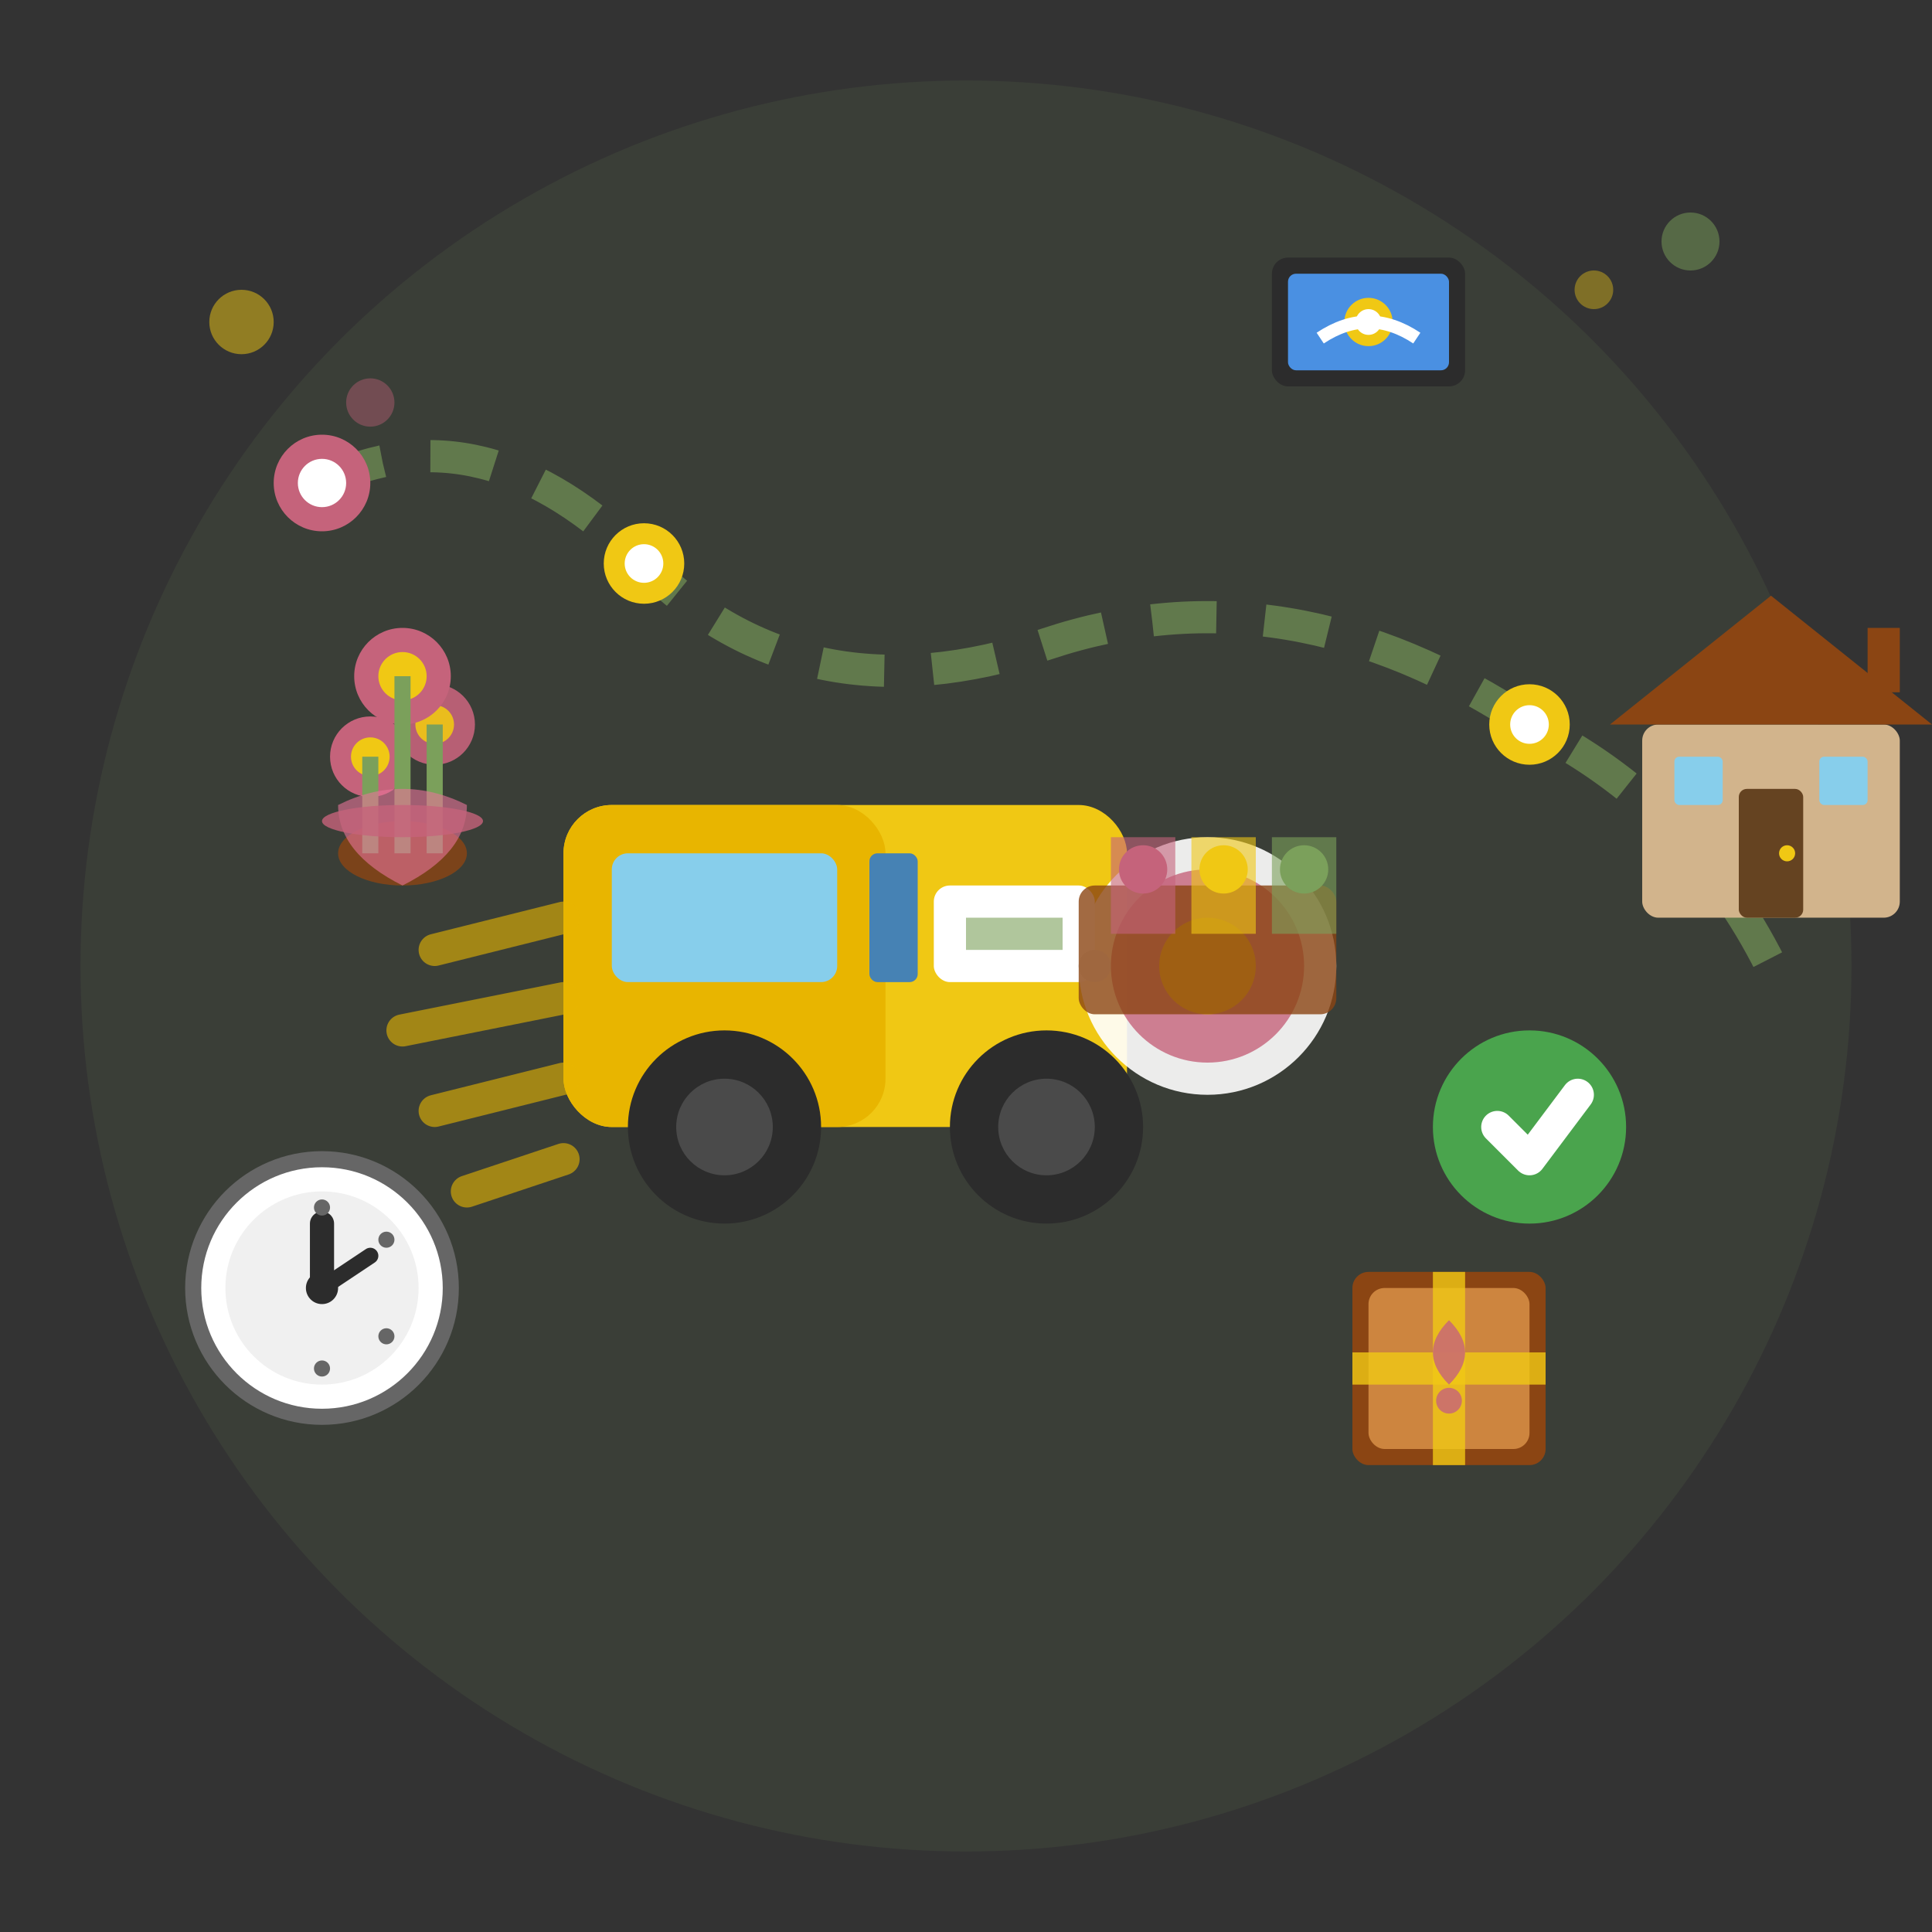 <svg width="120" height="120" viewBox="0 0 120 120" fill="none" xmlns="http://www.w3.org/2000/svg">
  <rect x="0" y="0" width="120" height="120" fill="#333333" stroke="none"/>
  <!-- Background Circle -->
  <circle cx="60" cy="60" r="55" fill="#7BA05B" opacity="0.1"/>
  
  <!-- Delivery Van -->
  <g transform="translate(60, 65)">
    <!-- Van body -->
    <rect x="-25" y="-15" width="35" height="20" fill="#F0C814" rx="3"/>
    <rect x="-25" y="-15" width="20" height="20" fill="#E8B500" rx="3"/>
    
    <!-- Van windows -->
    <rect x="-22" y="-12" width="14" height="8" fill="#87CEEB" rx="1"/>
    <rect x="-6" y="-12" width="3" height="8" fill="#4682B4" rx="0.5"/>
    
    <!-- Van wheels -->
    <circle cx="-15" cy="5" r="6" fill="#2C2C2C"/>
    <circle cx="-15" cy="5" r="3" fill="#4A4A4A"/>
    <circle cx="5" cy="5" r="6" fill="#2C2C2C"/>
    <circle cx="5" cy="5" r="3" fill="#4A4A4A"/>
    
    <!-- Van details -->
    <rect x="-2" y="-10" width="10" height="6" fill="#FFFFFF" rx="1"/>
    <rect x="0" y="-8" width="6" height="2" fill="#7BA05B" opacity="0.6"/>
    
    <!-- Van door handle -->
    <circle cx="8" cy="-5" r="1" fill="#666666"/>
    
    <!-- Company logo on van -->
    <circle cx="15" cy="-5" r="8" fill="#FFFFFF" opacity="0.9"/>
    <circle cx="15" cy="-5" r="6" fill="#C5637B" opacity="0.8"/>
    <circle cx="15" cy="-5" r="3" fill="#F0C814"/>
  </g>
  
  <!-- Flower boxes in van -->
  <g transform="translate(75, 60)">
    <rect x="-8" y="-5" width="16" height="8" fill="#8B4513" opacity="0.8" rx="1"/>
    <rect x="-6" y="-8" width="4" height="6" fill="#C5637B" opacity="0.6"/>
    <rect x="-1" y="-8" width="4" height="6" fill="#F0C814" opacity="0.6"/>
    <rect x="4" y="-8" width="4" height="6" fill="#7BA05B" opacity="0.6"/>
    
    <!-- Small flowers in boxes -->
    <circle cx="-4" cy="-6" r="1.5" fill="#C5637B"/>
    <circle cx="1" cy="-6" r="1.5" fill="#F0C814"/>
    <circle cx="6" cy="-6" r="1.5" fill="#7BA05B"/>
  </g>
  
  <!-- Delivery Route Path -->
  <g>
    <path d="M20 30 Q30 25 40 35 Q50 45 65 40 Q80 35 95 45 Q105 50 110 60" 
          stroke="#7BA05B" stroke-width="2" stroke-dasharray="4,3" fill="none" opacity="0.6"/>
    
    <!-- Route markers -->
    <circle cx="20" cy="30" r="3" fill="#C5637B"/>
    <circle cx="20" cy="30" r="1.5" fill="#FFFFFF"/>
    
    <circle cx="40" cy="35" r="2.5" fill="#F0C814"/>
    <circle cx="40" cy="35" r="1.2" fill="#FFFFFF"/>
    
    <circle cx="95" cy="45" r="2.5" fill="#F0C814"/>
    <circle cx="95" cy="45" r="1.2" fill="#FFFFFF"/>
  </g>
  
  <!-- Delivery House -->
  <g transform="translate(110, 45)">
    <!-- House base -->
    <rect x="-8" y="0" width="16" height="12" fill="#D2B48C" rx="1"/>
    
    <!-- Roof -->
    <path d="M-10 0 L0 -8 L10 0 Z" fill="#8B4513"/>
    
    <!-- Door -->
    <rect x="-2" y="4" width="4" height="8" fill="#654321" rx="0.5"/>
    <circle cx="1" cy="8" r="0.5" fill="#F0C814"/>
    
    <!-- Windows -->
    <rect x="-6" y="2" width="3" height="3" fill="#87CEEB" rx="0.3"/>
    <rect x="3" y="2" width="3" height="3" fill="#87CEEB" rx="0.3"/>
    
    <!-- Chimney -->
    <rect x="6" y="-6" width="2" height="4" fill="#8B4513"/>
  </g>
  
  <!-- Speed lines behind van -->
  <g transform="translate(35, 65)">
    <path d="M0 -8 L-8 -6" stroke="#E8B500" stroke-width="2" stroke-linecap="round" opacity="0.6"/>
    <path d="M0 -3 L-10 -1" stroke="#E8B500" stroke-width="2" stroke-linecap="round" opacity="0.6"/>
    <path d="M0 2 L-8 4" stroke="#E8B500" stroke-width="2" stroke-linecap="round" opacity="0.6"/>
    <path d="M0 7 L-6 9" stroke="#E8B500" stroke-width="2" stroke-linecap="round" opacity="0.6"/>
  </g>
  
  <!-- Delivery flowers being carried -->
  <g transform="translate(25, 45)">
    <!-- Bouquet -->
    <ellipse cx="0" cy="8" rx="4" ry="2" fill="#8B4513" opacity="0.8"/>
    
    <!-- Flowers -->
    <circle cx="-2" cy="2" r="2.5" fill="#C5637B"/>
    <circle cx="-2" cy="2" r="1.2" fill="#F0C814"/>
    
    <circle cx="2" cy="0" r="2.5" fill="#C5637B" opacity="0.9"/>
    <circle cx="2" cy="0" r="1.2" fill="#F0C814" opacity="0.9"/>
    
    <circle cx="0" cy="-3" r="3" fill="#C5637B"/>
    <circle cx="0" cy="-3" r="1.5" fill="#F0C814"/>
    
    <!-- Stems -->
    <rect x="-2.5" y="2" width="1" height="6" fill="#7BA05B"/>
    <rect x="1.5" y="0" width="1" height="8" fill="#7BA05B"/>
    <rect x="-0.5" y="-3" width="1" height="11" fill="#7BA05B"/>
    
    <!-- Wrapping paper -->
    <path d="M-4 5 Q0 3 4 5 Q4 8 0 10 Q-4 8 -4 5" fill="#E8739A" opacity="0.6"/>
    
    <!-- Ribbon -->
    <ellipse cx="0" cy="6" rx="5" ry="1" fill="#C5637B" opacity="0.8"/>
  </g>
  
  <!-- Clock showing delivery time -->
  <g transform="translate(20, 80)">
    <circle cx="0" cy="0" r="8" fill="#FFFFFF" stroke="#666666" stroke-width="1"/>
    <circle cx="0" cy="0" r="6" fill="#F0F0F0"/>
    
    <!-- Clock hands -->
    <path d="M0 0 L0 -4" stroke="#2C2C2C" stroke-width="1.5" stroke-linecap="round"/>
    <path d="M0 0 L3 -2" stroke="#2C2C2C" stroke-width="1" stroke-linecap="round"/>
    <circle cx="0" cy="0" r="1" fill="#2C2C2C"/>
    
    <!-- Hour markers -->
    <circle cx="0" cy="-5" r="0.5" fill="#666666"/>
    <circle cx="4" cy="-3" r="0.5" fill="#666666"/>
    <circle cx="4" cy="3" r="0.5" fill="#666666"/>
    <circle cx="0" cy="5" r="0.5" fill="#666666"/>
  </g>
  
  <!-- Package/Box -->
  <g transform="translate(90, 85)">
    <rect x="-6" y="-6" width="12" height="12" fill="#8B4513" rx="1"/>
    <rect x="-5" y="-5" width="10" height="10" fill="#CD853F" rx="1"/>
    
    <!-- Box tape -->
    <rect x="-6" y="-1" width="12" height="2" fill="#F0C814" opacity="0.8"/>
    <rect x="-1" y="-6" width="2" height="12" fill="#F0C814" opacity="0.8"/>
    
    <!-- Fragile symbol -->
    <path d="M0 -3 Q-2 -1 0 1 Q2 -1 0 -3" fill="#C5637B" opacity="0.8"/>
    <circle cx="0" cy="2" r="0.8" fill="#C5637B" opacity="0.8"/>
  </g>
  
  <!-- GPS/Navigation device -->
  <g transform="translate(85, 20)">
    <rect x="-6" y="-4" width="12" height="8" fill="#2C2C2C" rx="1"/>
    <rect x="-5" y="-3" width="10" height="6" fill="#4A90E2" rx="0.5"/>
    
    <!-- GPS dot -->
    <circle cx="0" cy="0" r="1.5" fill="#F0C814"/>
    <circle cx="0" cy="0" r="0.8" fill="#FFFFFF"/>
    
    <!-- Route on screen -->
    <path d="M-3 1 Q0 -1 3 1" stroke="#FFFFFF" stroke-width="0.8" fill="none"/>
  </g>
  
  <!-- Delivery confirmation checkmark -->
  <g transform="translate(95, 70)">
    <circle cx="0" cy="0" r="6" fill="#4CAF50" opacity="0.9"/>
    <path d="M-2 0 L0 2 L3 -2" stroke="#FFFFFF" stroke-width="2" stroke-linecap="round" stroke-linejoin="round"/>
  </g>
  
  <!-- Decorative elements -->
  <g transform="translate(15, 20)">
    <circle cx="0" cy="0" r="2" fill="#F0C814" opacity="0.5"/>
    <circle cx="8" cy="5" r="1.5" fill="#C5637B" opacity="0.4"/>
  </g>
  
  <g transform="translate(105, 15)">
    <circle cx="0" cy="0" r="1.8" fill="#7BA05B" opacity="0.5"/>
    <circle cx="-6" cy="3" r="1.2" fill="#F0C814" opacity="0.4"/>
  </g>
</svg>
